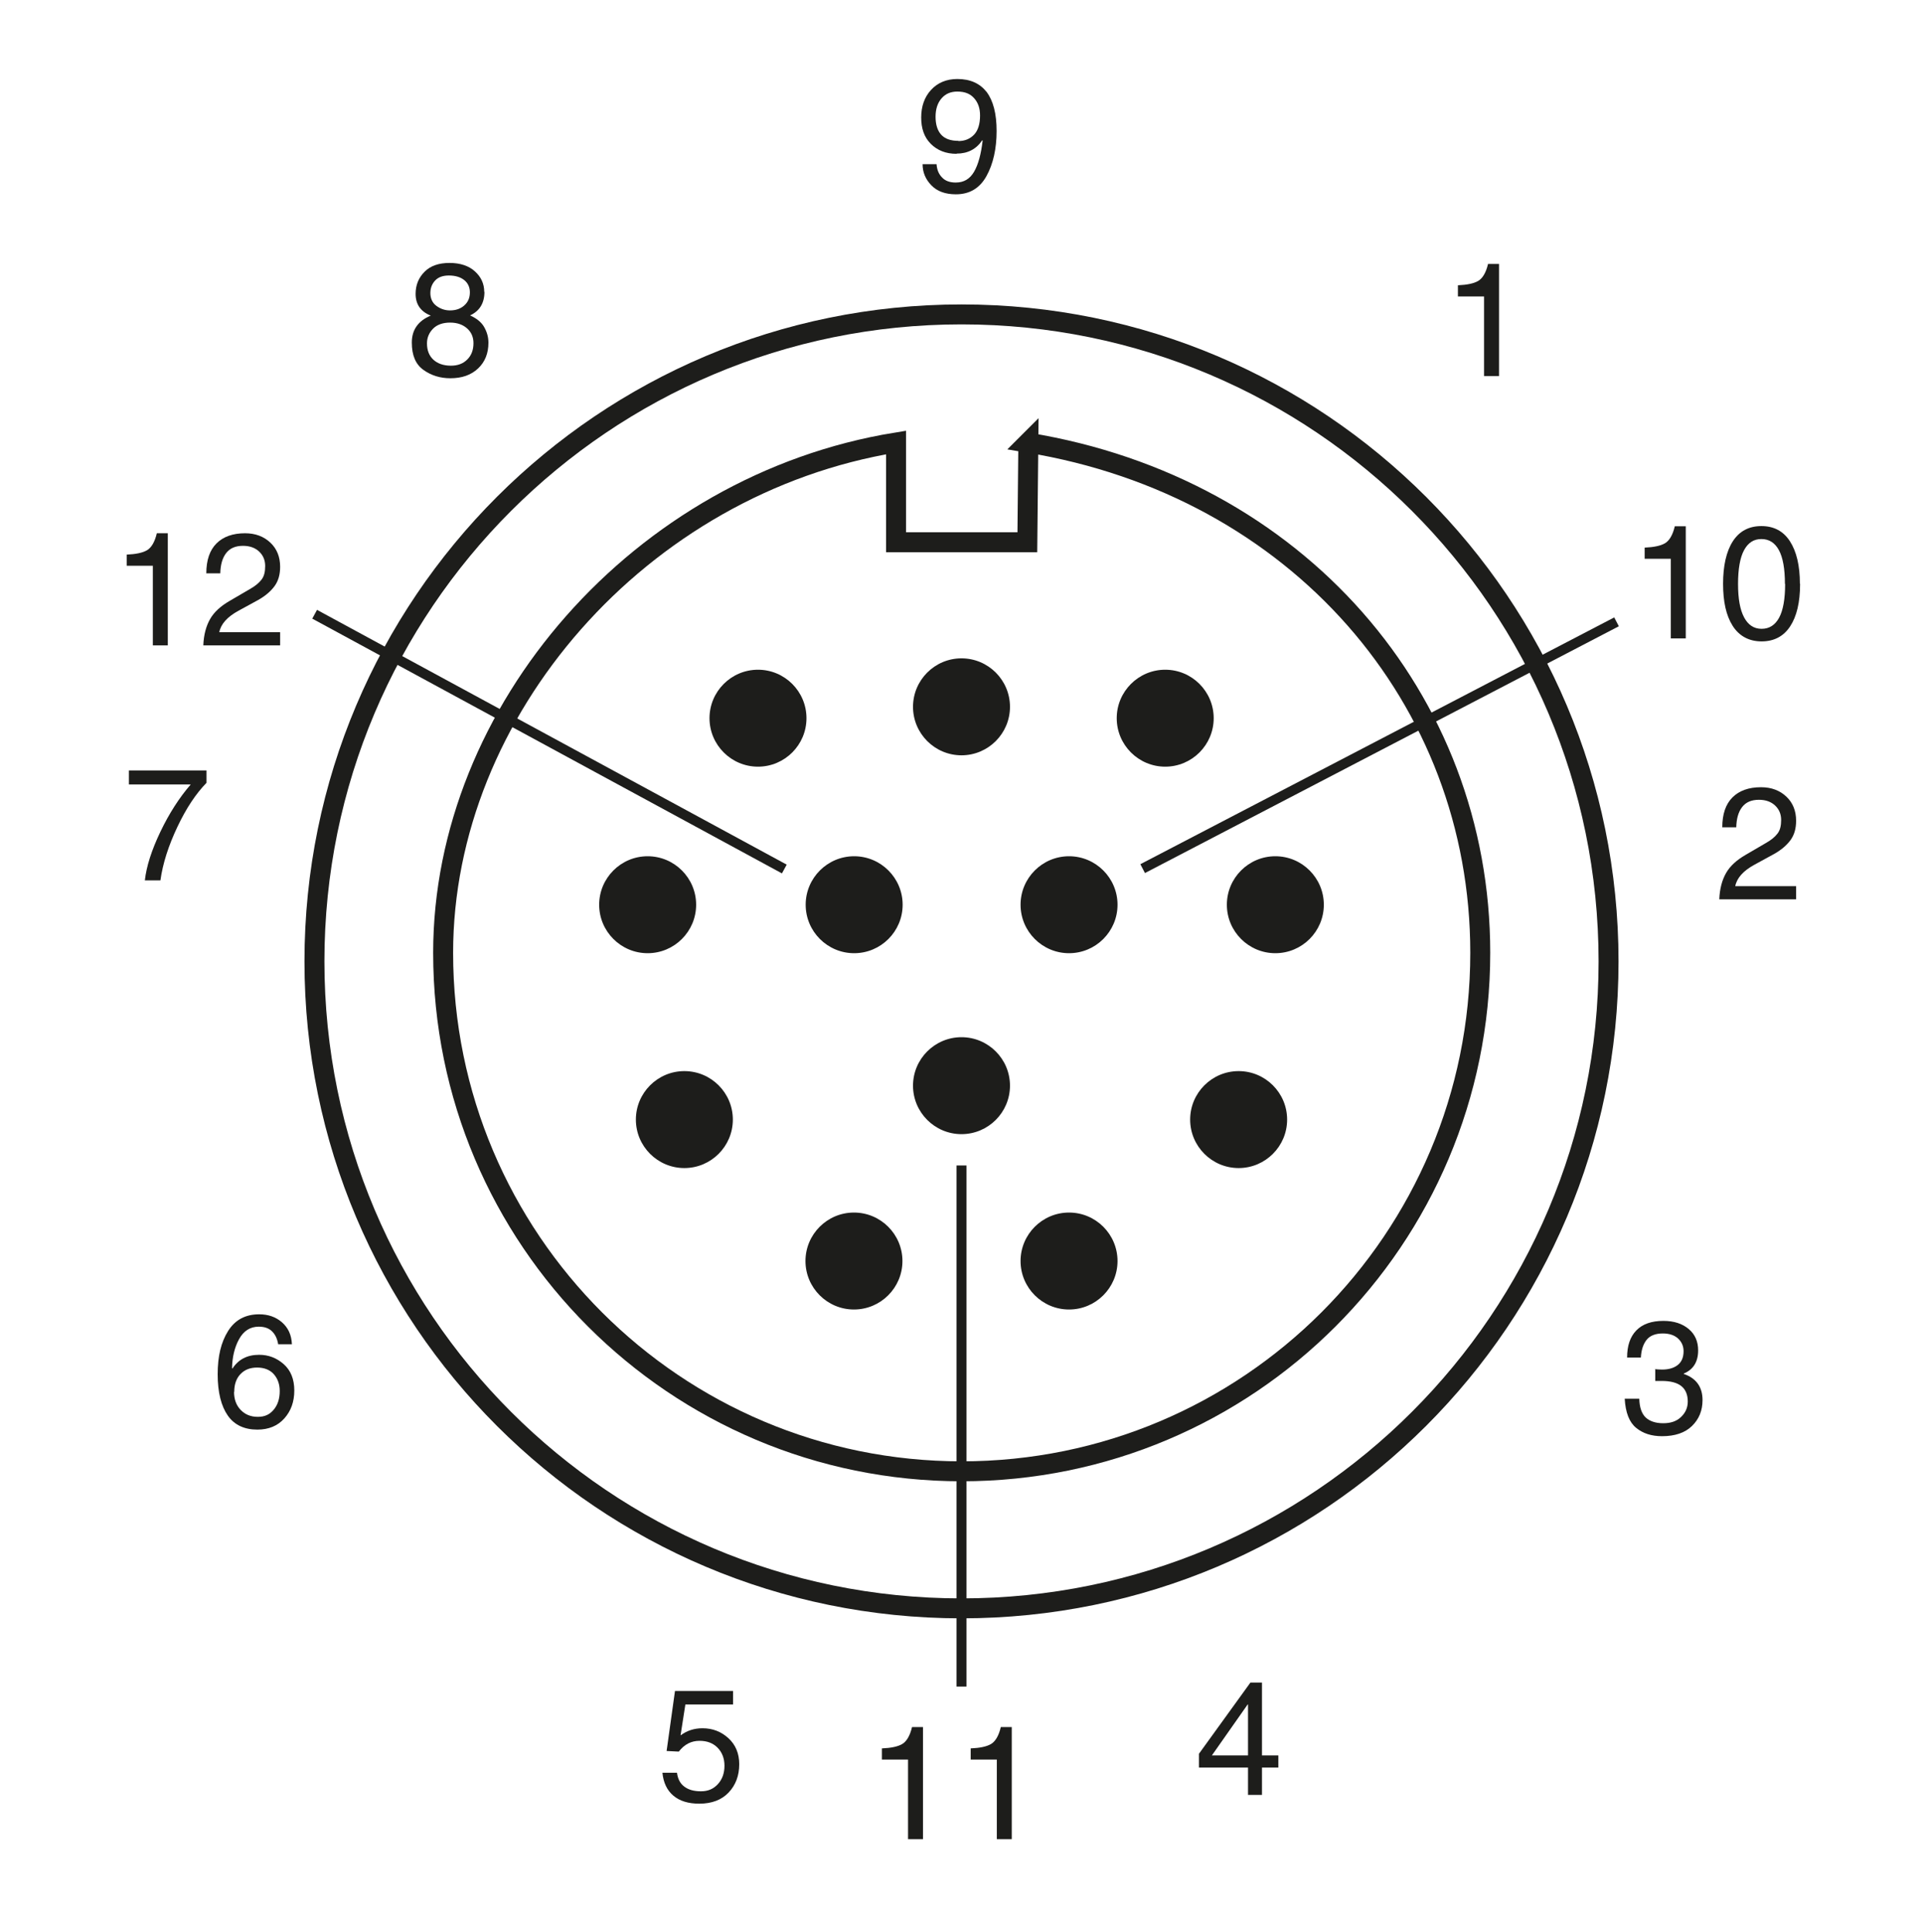 <?xml version="1.0" encoding="UTF-8"?><svg xmlns="http://www.w3.org/2000/svg" viewBox="0 0 96.38 96.86"><defs><style>.cls-1 {
        fill: #1d1d1b;
      }

      .cls-2 {
        stroke-width: .5px;
      }

      .cls-2, .cls-3 {
        stroke: #1d1d1b;
      }

      .cls-2, .cls-3, .cls-4 {
        fill: none;
      }</style></defs><g id="Frame"><rect class="cls-4" width="96.38" height="96.38"/></g><g id="Drawing"><path class="cls-1" d="M75.13,18.85h-.75v-3.99h-1.31v-.56c.46-.02.8-.09,1.02-.22s.39-.42.49-.85h.55v5.62Z"/><path class="cls-1" d="M47.94,7.71c-.53,0-.96-.17-1.29-.5s-.48-.77-.48-1.32.16-1.02.49-1.38.77-.55,1.32-.55c.65,0,1.13.22,1.47.65.33.44.5,1.09.5,1.96s-.17,1.65-.51,2.26-.85.91-1.53.91c-.53,0-.94-.15-1.23-.45-.29-.3-.44-.65-.44-1.06h.7c.02.28.11.5.28.67.16.17.39.25.68.25.41,0,.71-.18.92-.54.21-.36.35-.88.43-1.56l-.02-.02c-.3.45-.73.67-1.29.67ZM48.04,7.07c.32,0,.58-.11.78-.32s.3-.54.3-.96c0-.35-.09-.63-.29-.86s-.47-.34-.85-.34c-.33,0-.59.11-.79.34s-.3.54-.3.92.09.69.28.9.48.31.86.31Z"/><path class="cls-1" d="M24.28,14.63c0,.56-.24.96-.72,1.18.33.15.57.34.71.59s.21.5.21.78c0,.53-.17.96-.52,1.29s-.81.49-1.39.49c-.51,0-.96-.14-1.35-.42s-.58-.73-.58-1.37.32-1.09.95-1.35c-.51-.2-.76-.57-.76-1.09,0-.44.15-.81.45-1.11s.72-.44,1.25-.44.96.14,1.27.42.47.62.47,1.03ZM22.56,16.17c-.36,0-.65.1-.85.3s-.31.45-.31.74c0,.34.1.61.31.81s.51.31.89.31c.34,0,.61-.1.82-.31s.31-.48.31-.82c0-.29-.1-.54-.31-.73s-.49-.3-.86-.3ZM22.55,15.56c.29,0,.53-.08.72-.25s.28-.38.28-.66c0-.24-.09-.45-.27-.6s-.44-.24-.78-.24c-.3,0-.53.08-.69.25s-.24.38-.24.63c0,.27.1.49.3.64s.43.23.68.23Z"/><path class="cls-1" d="M6.46,38.62h3.89v.62c-.53.54-1.02,1.28-1.46,2.21s-.73,1.82-.85,2.68h-.78c.08-.71.34-1.52.78-2.44s.95-1.71,1.52-2.37h-3.1v-.69Z"/><path class="cls-1" d="M13.94,67.37c-.05-.29-.16-.5-.32-.65s-.38-.22-.65-.22c-.43,0-.76.21-.99.63s-.34.91-.35,1.45l.02.02c.3-.46.74-.69,1.34-.69.47,0,.88.16,1.23.47s.53.75.53,1.32-.17,1.03-.5,1.4-.78.56-1.35.56c-.65,0-1.15-.23-1.48-.7s-.51-1.16-.51-2.07.17-1.61.52-2.17.87-.84,1.56-.84c.45,0,.83.13,1.14.4s.48.63.5,1.1h-.69ZM11.73,69.77c0,.37.11.67.33.9s.5.35.86.35.6-.12.8-.36.3-.55.3-.93c0-.34-.1-.62-.29-.84s-.48-.34-.84-.34-.63.11-.84.33-.31.52-.31.89Z"/><g><path class="cls-1" d="M84.49,32h-.75v-3.99h-1.31v-.56c.46-.02.8-.09,1.02-.22s.39-.42.49-.85h.55v5.62Z"/><path class="cls-1" d="M90.22,29.27c0,.92-.17,1.63-.5,2.13s-.81.75-1.43.75-1.12-.26-1.45-.78-.48-1.22-.48-2.11.16-1.62.49-2.13.81-.76,1.43-.76,1.1.25,1.43.76.5,1.22.5,2.13ZM89.46,29.27c0-.75-.1-1.32-.3-1.69s-.49-.56-.88-.56-.67.19-.87.56-.3.94-.3,1.69.1,1.29.3,1.67.49.58.88.58.68-.19.88-.56.3-.94.3-1.69Z"/></g><g><path class="cls-1" d="M46.26,92.19h-.75v-3.99h-1.31v-.56c.46-.02.8-.09,1.02-.22s.39-.42.49-.85h.55v5.62Z"/><path class="cls-1" d="M50.71,92.19h-.75v-3.99h-1.31v-.56c.46-.02.8-.09,1.02-.22s.39-.42.49-.85h.55v5.62Z"/></g><g><path class="cls-1" d="M8.41,32.35h-.75v-3.99h-1.31v-.56c.46-.02.8-.09,1.02-.22s.39-.42.49-.85h.55v5.62Z"/><path class="cls-1" d="M10.34,28.74c0-.66.17-1.16.51-1.5s.82-.51,1.43-.51c.52,0,.94.16,1.27.47s.49.72.49,1.21c0,.39-.09.71-.28.97s-.47.5-.83.7l-.97.53c-.57.31-.89.67-.97,1.08h3.05v.66h-3.85c.02-.53.14-.97.34-1.32s.53-.65.98-.91l1.01-.59c.27-.15.46-.31.59-.48s.18-.39.18-.68-.1-.53-.3-.72-.47-.29-.81-.29c-.38,0-.66.12-.85.37s-.28.59-.29,1.01h-.7Z"/></g><path class="cls-1" d="M63.25,88.6v1.37h-.7v-1.37h-2.46v-.69l2.58-3.57h.58v3.65h.82v.61h-.82ZM60.74,87.99h1.81v-2.55h-.02l-1.79,2.55Z"/><path class="cls-1" d="M34.12,86.98c.31-.23.67-.35,1.09-.35.51,0,.94.17,1.3.5s.54.77.54,1.3c0,.58-.18,1.05-.53,1.42s-.84.56-1.47.56c-.55,0-.98-.13-1.3-.4s-.5-.65-.55-1.15h.73c.04.3.15.53.36.69s.48.24.84.24.63-.12.85-.36.33-.55.33-.92-.12-.68-.35-.91-.53-.34-.9-.34c-.42,0-.76.18-1.04.54l-.61-.03.42-3.01h2.91v.68h-2.39l-.24,1.54Z"/><path class="cls-1" d="M82.94,68.63c.12.01.24.02.37.02.33,0,.59-.08.78-.23s.29-.38.29-.69c0-.25-.09-.46-.27-.63s-.44-.26-.77-.26c-.37,0-.65.11-.82.33s-.26.51-.28.88h-.69c0-.59.15-1.04.46-1.36s.76-.48,1.36-.48c.53,0,.95.14,1.27.41s.47.63.47,1.07c0,.57-.24.96-.72,1.16v.02c.62.21.94.65.94,1.31,0,.53-.18.96-.53,1.3s-.85.51-1.5.51c-.53,0-.96-.14-1.3-.42s-.53-.76-.57-1.46h.73c.01.43.12.75.32.94s.5.29.88.29.67-.1.89-.31.34-.46.34-.78c0-.34-.11-.6-.32-.77s-.54-.26-.99-.26c-.11,0-.21,0-.32,0v-.61Z"/><path class="cls-1" d="M86.32,41.47c0-.66.17-1.16.51-1.5s.82-.51,1.43-.51c.52,0,.94.16,1.27.47s.49.72.49,1.21c0,.39-.09.71-.28.97s-.47.5-.83.7l-.97.53c-.57.31-.89.67-.97,1.08h3.05v.66h-3.85c.02-.53.14-.97.34-1.32s.53-.65.98-.91l1.01-.59c.27-.15.46-.31.59-.48s.18-.39.18-.68-.1-.53-.3-.72-.47-.29-.81-.29c-.38,0-.66.12-.85.37s-.28.59-.29,1.01h-.7Z"/><line class="cls-2" x1="15.77" y1="30.79" x2="39.31" y2="43.56"/><path class="cls-3" d="M80.62,48.19c0,17.91-14.52,32.43-32.43,32.43S15.76,66.1,15.76,48.19,30.28,15.76,48.19,15.76s32.43,14.52,32.43,32.43Z"/><path class="cls-3" d="M51.53,22.19c13.47,2.21,22.66,12.82,22.66,25.57,0,14.36-11.63,25.99-25.99,25.99s-25.99-11.64-25.99-25.99c0-12.13,9.88-23.49,22.7-25.58v5h6.58l.05-5Z"/><path class="cls-1" d="M37.99,33.57c1.34,0,2.43,1.09,2.43,2.43s-1.09,2.43-2.43,2.43-2.43-1.09-2.43-2.43,1.09-2.43,2.43-2.43Z"/><path class="cls-1" d="M32.46,42.92c1.34,0,2.43,1.09,2.43,2.43s-1.09,2.43-2.43,2.43-2.43-1.09-2.43-2.43,1.09-2.43,2.43-2.43Z"/><path class="cls-1" d="M34.3,53.69c1.34,0,2.43,1.09,2.43,2.43s-1.09,2.43-2.43,2.43-2.43-1.09-2.43-2.43,1.09-2.43,2.43-2.43Z"/><path class="cls-1" d="M42.8,60.78c1.34,0,2.43,1.09,2.43,2.43s-1.09,2.43-2.43,2.43-2.43-1.09-2.43-2.43,1.09-2.43,2.43-2.43Z"/><path class="cls-1" d="M53.58,60.78c1.34,0,2.43,1.09,2.43,2.43s-1.09,2.43-2.43,2.43-2.43-1.09-2.43-2.43,1.09-2.43,2.43-2.43Z"/><path class="cls-1" d="M62.08,53.69c1.34,0,2.43,1.09,2.43,2.43s-1.09,2.43-2.43,2.43-2.43-1.09-2.43-2.43,1.09-2.43,2.43-2.43Z"/><path class="cls-1" d="M63.92,42.92c1.34,0,2.43,1.09,2.43,2.43s-1.09,2.43-2.43,2.43-2.43-1.09-2.43-2.43,1.09-2.43,2.43-2.43Z"/><path class="cls-1" d="M58.4,33.57c1.34,0,2.43,1.09,2.43,2.43s-1.09,2.43-2.43,2.43-2.43-1.09-2.43-2.43,1.09-2.43,2.43-2.43Z"/><path class="cls-1" d="M48.19,33c1.34,0,2.43,1.09,2.43,2.43s-1.09,2.43-2.43,2.43-2.43-1.09-2.43-2.43,1.09-2.43,2.43-2.43Z"/><path class="cls-1" d="M42.81,42.92c1.34,0,2.43,1.09,2.43,2.43s-1.09,2.43-2.43,2.43-2.43-1.09-2.43-2.43,1.09-2.43,2.43-2.43Z"/><path class="cls-1" d="M48.19,51.99c1.34,0,2.43,1.09,2.43,2.43s-1.09,2.43-2.43,2.43-2.43-1.09-2.43-2.43,1.09-2.43,2.43-2.43Z"/><path class="cls-1" d="M53.58,42.92c1.34,0,2.43,1.09,2.43,2.43s-1.09,2.43-2.43,2.43-2.43-1.09-2.43-2.43,1.09-2.43,2.43-2.43Z"/><circle class="cls-4" cx="48.19" cy="48.19" r="38.51"/><line class="cls-2" x1="57.27" y1="43.54" x2="81.02" y2="31.17"/><line class="cls-2" x1="48.19" y1="84.54" x2="48.19" y2="58.42"/></g></svg>